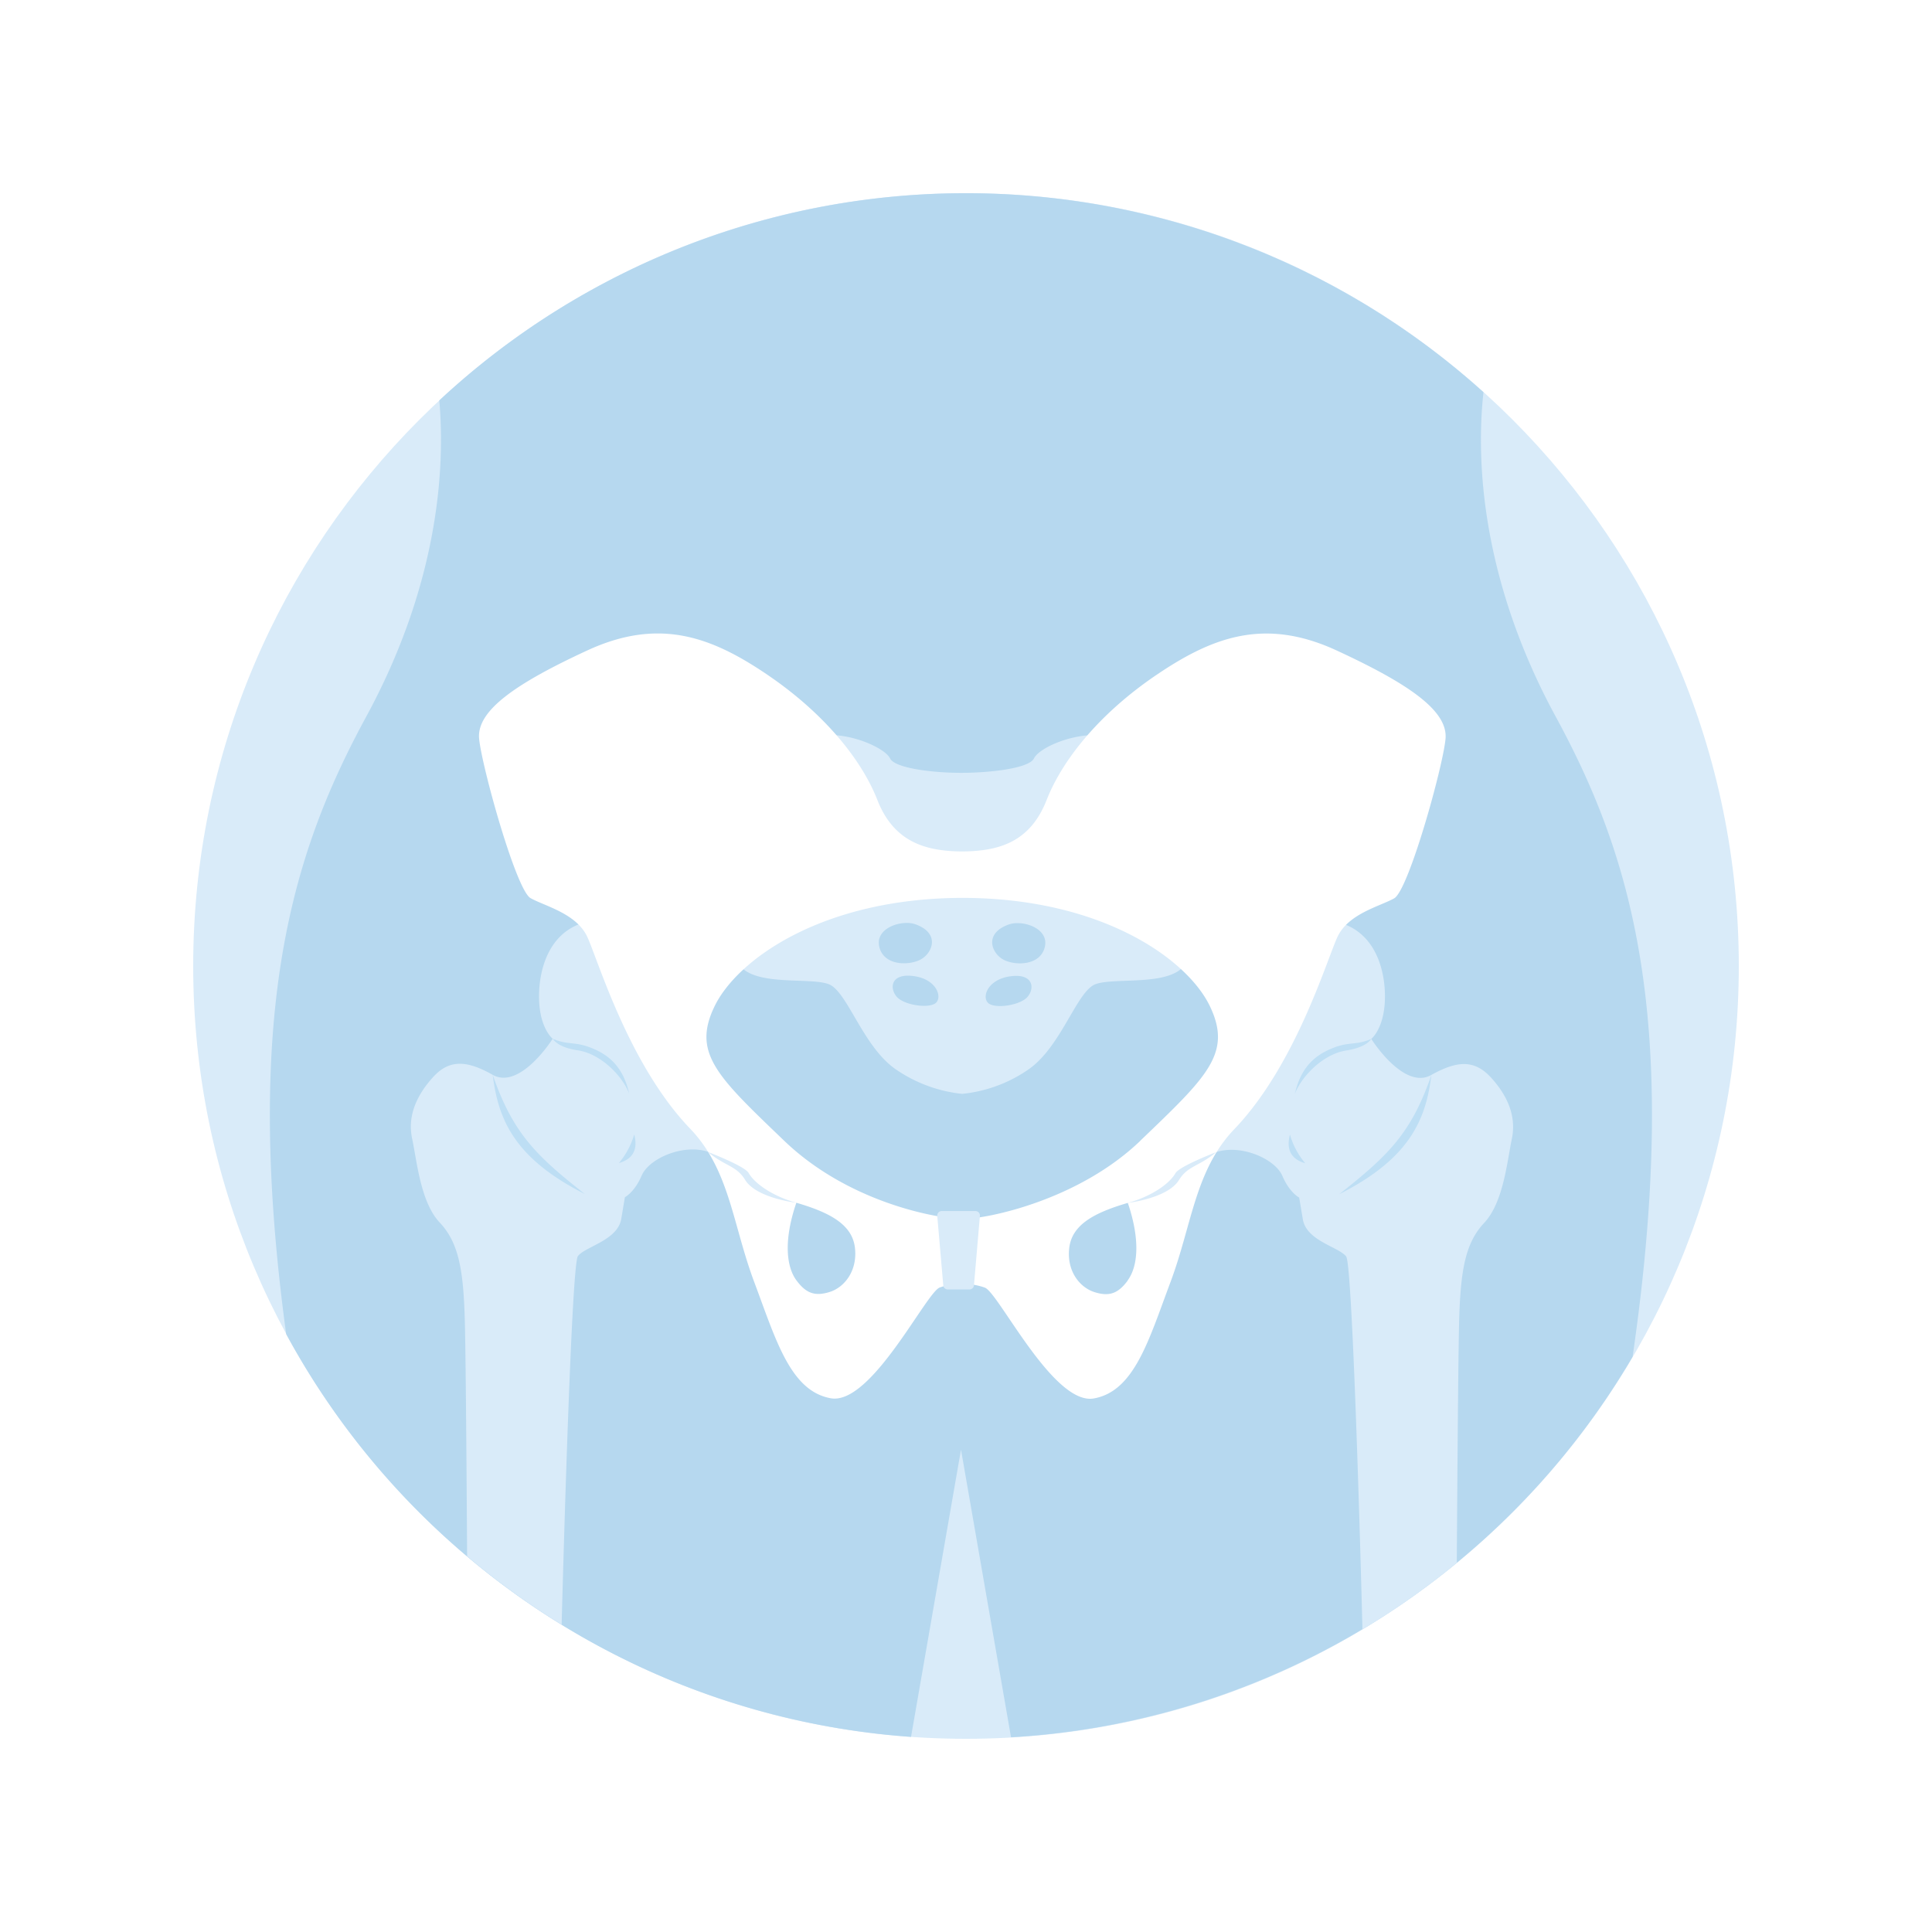 <svg xmlns="http://www.w3.org/2000/svg" width="200" height="200" fill="none"><path fill="#fff" d="M0 0h200v200H0z"/><g clip-path="url(#a)"><path fill="#D9EBF9" d="M100 180c44.183 0 80-35.817 80-80s-35.817-80-80-80-80 35.817-80 80 35.817 80 80 80Z"/><path fill="#B6D8EF" d="M169.007 140.451c5.145-35.436-.375-52.312-7.978-66.299-6.934-12.77-8.415-24.742-7.462-33.55a79.982 79.982 0 0 0-108.091.847c.763 8.724-.83 20.338-7.547 32.703-7.428 13.678-12.904 30.106-8.303 63.96a80.011 80.011 0 0 0 64.683 41.691l5.173-29.735 5.179 29.775a79.965 79.965 0 0 0 64.346-39.392Z"/><path fill="#D9EBF9" d="M148.176 111.277c-2.861 1.621-6.222-3.731-6.222-3.731s1.122-.87 1.369-3.4c.247-2.531-.37-7.294-4.488-8.585l-8.444 7.019s-4.489 12.181-4.489 16.686c2.604-.847 6.105.718 6.851 2.463.746 1.745 1.739 2.244 1.739 2.244l.376 2.244c.37 2.244 3.731 2.862 4.488 3.855.651.869 1.498 31.065 1.683 38.605a79.43 79.43 0 0 0 9.768-6.889c.04-6.413.135-20.17.23-24.501.124-5.723.623-8.584 2.609-10.699 1.986-2.116 2.368-6.34 2.862-8.708.493-2.368-.494-4.488-2.116-6.284-1.621-1.795-3.338-1.935-6.216-.319Z"/><path fill="#BDDEF4" d="M141.954 107.546c-1.476.656-2.188.292-3.731.853-1.953.712-3.529 1.947-4.18 4.836.679-1.767 2.873-4.107 5.319-4.488 2.154-.331 2.592-1.201 2.592-1.201Zm6.224 3.731c-.561 4.573-2.193 8.629-9.537 12.343 5.043-3.983 7.456-6.295 9.537-12.343Zm-14.643 6.183c-.561 2.121.791 2.727 1.582 2.962a8.112 8.112 0 0 1-1.582-2.962Z"/><path fill="#D9EBF9" d="M60.334 95.54c-4.107 1.29-4.73 6.053-4.489 8.583.242 2.531 1.37 3.406 1.37 3.406s-3.367 5.347-6.223 3.731c-2.855-1.616-4.6-1.509-6.216.303-1.616 1.812-2.615 3.927-2.115 6.289.5 2.362.87 6.593 2.861 8.708 1.992 2.115 2.486 4.971 2.609 10.693.095 4.191.185 17.202.224 23.85a80.517 80.517 0 0 0 9.785 7.081c.219-8.225 1.044-37.287 1.683-38.151.746-.993 4.107-1.616 4.489-3.855l.376-2.244s.993-.499 1.739-2.244c.746-1.745 4.247-3.305 6.85-2.463 0-4.489-4.488-16.68-4.488-16.68l-8.455-7.008Zm46.701-17.028c-.494 1.026-4.533 1.492-7.535 1.492-2.985 0-6.867-.483-7.355-1.487-.489-1.004-3.546-2.43-6.25-2.43l2.047 6.487 3.367 6.014 8.197.46h.185l8.191-.454 3.366-6.015 2.048-6.485c-2.715-.006-5.762 1.39-6.261 2.418Zm7.105 13.268c-4.079-2.805-14.458 0-14.548 0 0 0-10.447-2.805-14.543 0-4.095 2.806-8.483 8.147-8.483 8.147 1.684 2.205 7.294 1.212 9.23 1.958 1.935.746 3.545 6.531 6.996 8.853a14.82 14.82 0 0 0 6.8 2.497 14.552 14.552 0 0 0 6.805-2.48c3.451-2.328 5.05-8.118 6.991-8.864 1.941-.747 7.552.246 9.229-1.959 0 0-4.382-5.352-8.477-8.151Zm-23.115 6.234c-.466-1.958 2.328-2.834 3.73-2.334 2.615.931 1.773 2.984.562 3.641-1.212.656-3.827.679-4.292-1.307Zm5.88 5.784c-.657.651-3.367.275-4.113-.656-.746-.932-.527-2.446 1.874-2.087 2.238.336 2.89 2.087 2.238 2.743Zm9.492-.634c-.757.932-3.461 1.307-4.118.651-.656-.656 0-2.401 2.244-2.738 2.396-.365 2.626 1.167 1.874 2.087Zm1.762-5.133c-.466 1.958-3.08 1.958-4.292 1.307-1.212-.651-2.053-2.704.561-3.636 1.403-.505 4.197.37 3.731 2.329Z"/><path fill="#fff" d="M138.38 67.341c-7.462-3.45-12.87-1.397-18.655 2.52-5.784 3.916-9.7 8.673-11.383 12.965-1.684 4.292-4.842 5.28-8.663 5.314-3.927 0-7.17-1.027-8.848-5.314-1.677-4.286-5.61-9.05-11.383-12.971-5.774-3.922-11.193-5.97-18.655-2.52-7.462 3.451-11.474 6.25-11.193 9.146.28 2.895 3.832 15.664 5.324 16.495 1.492.83 4.752 1.588 5.874 4.011 1.122 2.424 4.292 13.247 10.66 19.867 4.079 4.264 4.382 9.891 6.62 15.861 2.24 5.969 3.731 11.288 7.928 12.034 4.197.747 9.891-11.007 11.288-11.473a6.942 6.942 0 0 1 2.245-.382v.028a6.468 6.468 0 0 1 2.407.371c1.397.465 7.091 12.219 11.288 11.473 4.197-.746 5.689-6.059 7.928-12.029 2.238-5.969 2.541-11.602 6.626-15.861 6.339-6.626 9.537-17.443 10.659-19.872 1.123-2.43 4.388-3.17 5.88-4.011 1.493-.842 5.05-13.617 5.313-16.512.264-2.895-3.798-5.69-11.26-9.14Zm-52.486 66.401c-1.492.465-2.43.185-3.456-1.212-1.027-1.397-1.341-4.107 0-8.023 3.456 1.01 5.784 2.244 6.065 4.662.28 2.418-1.117 4.107-2.609 4.573Zm30.858-1.195c-1.027 1.402-1.964 1.683-3.456 1.211-1.493-.471-2.89-2.143-2.609-4.567.28-2.423 2.609-3.658 6.065-4.668 1.329 3.922 1.015 6.626-.012 8.018l.012.006Zm1.301-14.459c-6.429 6.172-15.866 8.096-18.38 8.096-2.513 0-11.782-1.632-18.514-8.113-6.907-6.626-9.538-9.049-7.187-13.902 2.35-4.853 11.181-11.182 25.623-11.221 14.458 0 23.323 6.345 25.657 11.221 2.334 4.875-.303 7.299-7.21 13.919h.011Z"/><path fill="#BDDEF4" d="M57.227 107.53c1.475.651 2.188.292 3.73.853 1.953.707 3.53 1.946 4.18 4.836-.673-1.773-2.872-4.113-5.318-4.489-2.172-.314-2.592-1.2-2.592-1.2Zm-6.223 3.73c.561 4.572 2.194 8.629 9.538 12.343-5.044-3.967-7.451-6.301-9.538-12.343Zm14.65 6.178c.561 2.126-.796 2.732-1.588 2.962a8.131 8.131 0 0 0 1.588-2.962Z"/><path fill="#D9EBF9" d="M82.44 124.506c-1.959-.516-4.147-1.728-4.944-3.08-.314-.561-2.653-1.565-4.219-2.182 1.75 1.481 2.951 1.408 3.85 2.883 1.166 1.914 5.312 2.379 5.312 2.379Zm34.302.017c1.958-.51 4.152-1.722 4.943-3.074.314-.561 2.654-1.566 4.219-2.183-1.75 1.481-2.945 1.408-3.849 2.878-1.161 1.913-5.313 2.379-5.313 2.379Zm-19.274.842h3.512a.475.475 0 0 1 .34.152.463.463 0 0 1 .12.353l-.617 7.187a.472.472 0 0 1-.466.427h-2.244a.468.468 0 0 1-.466-.427l-.622-7.187a.47.47 0 0 1 .443-.505Z"/></g><defs><clipPath id="a"><path fill="#fff" d="M20 20h160v160H20z"/></clipPath></defs></svg>